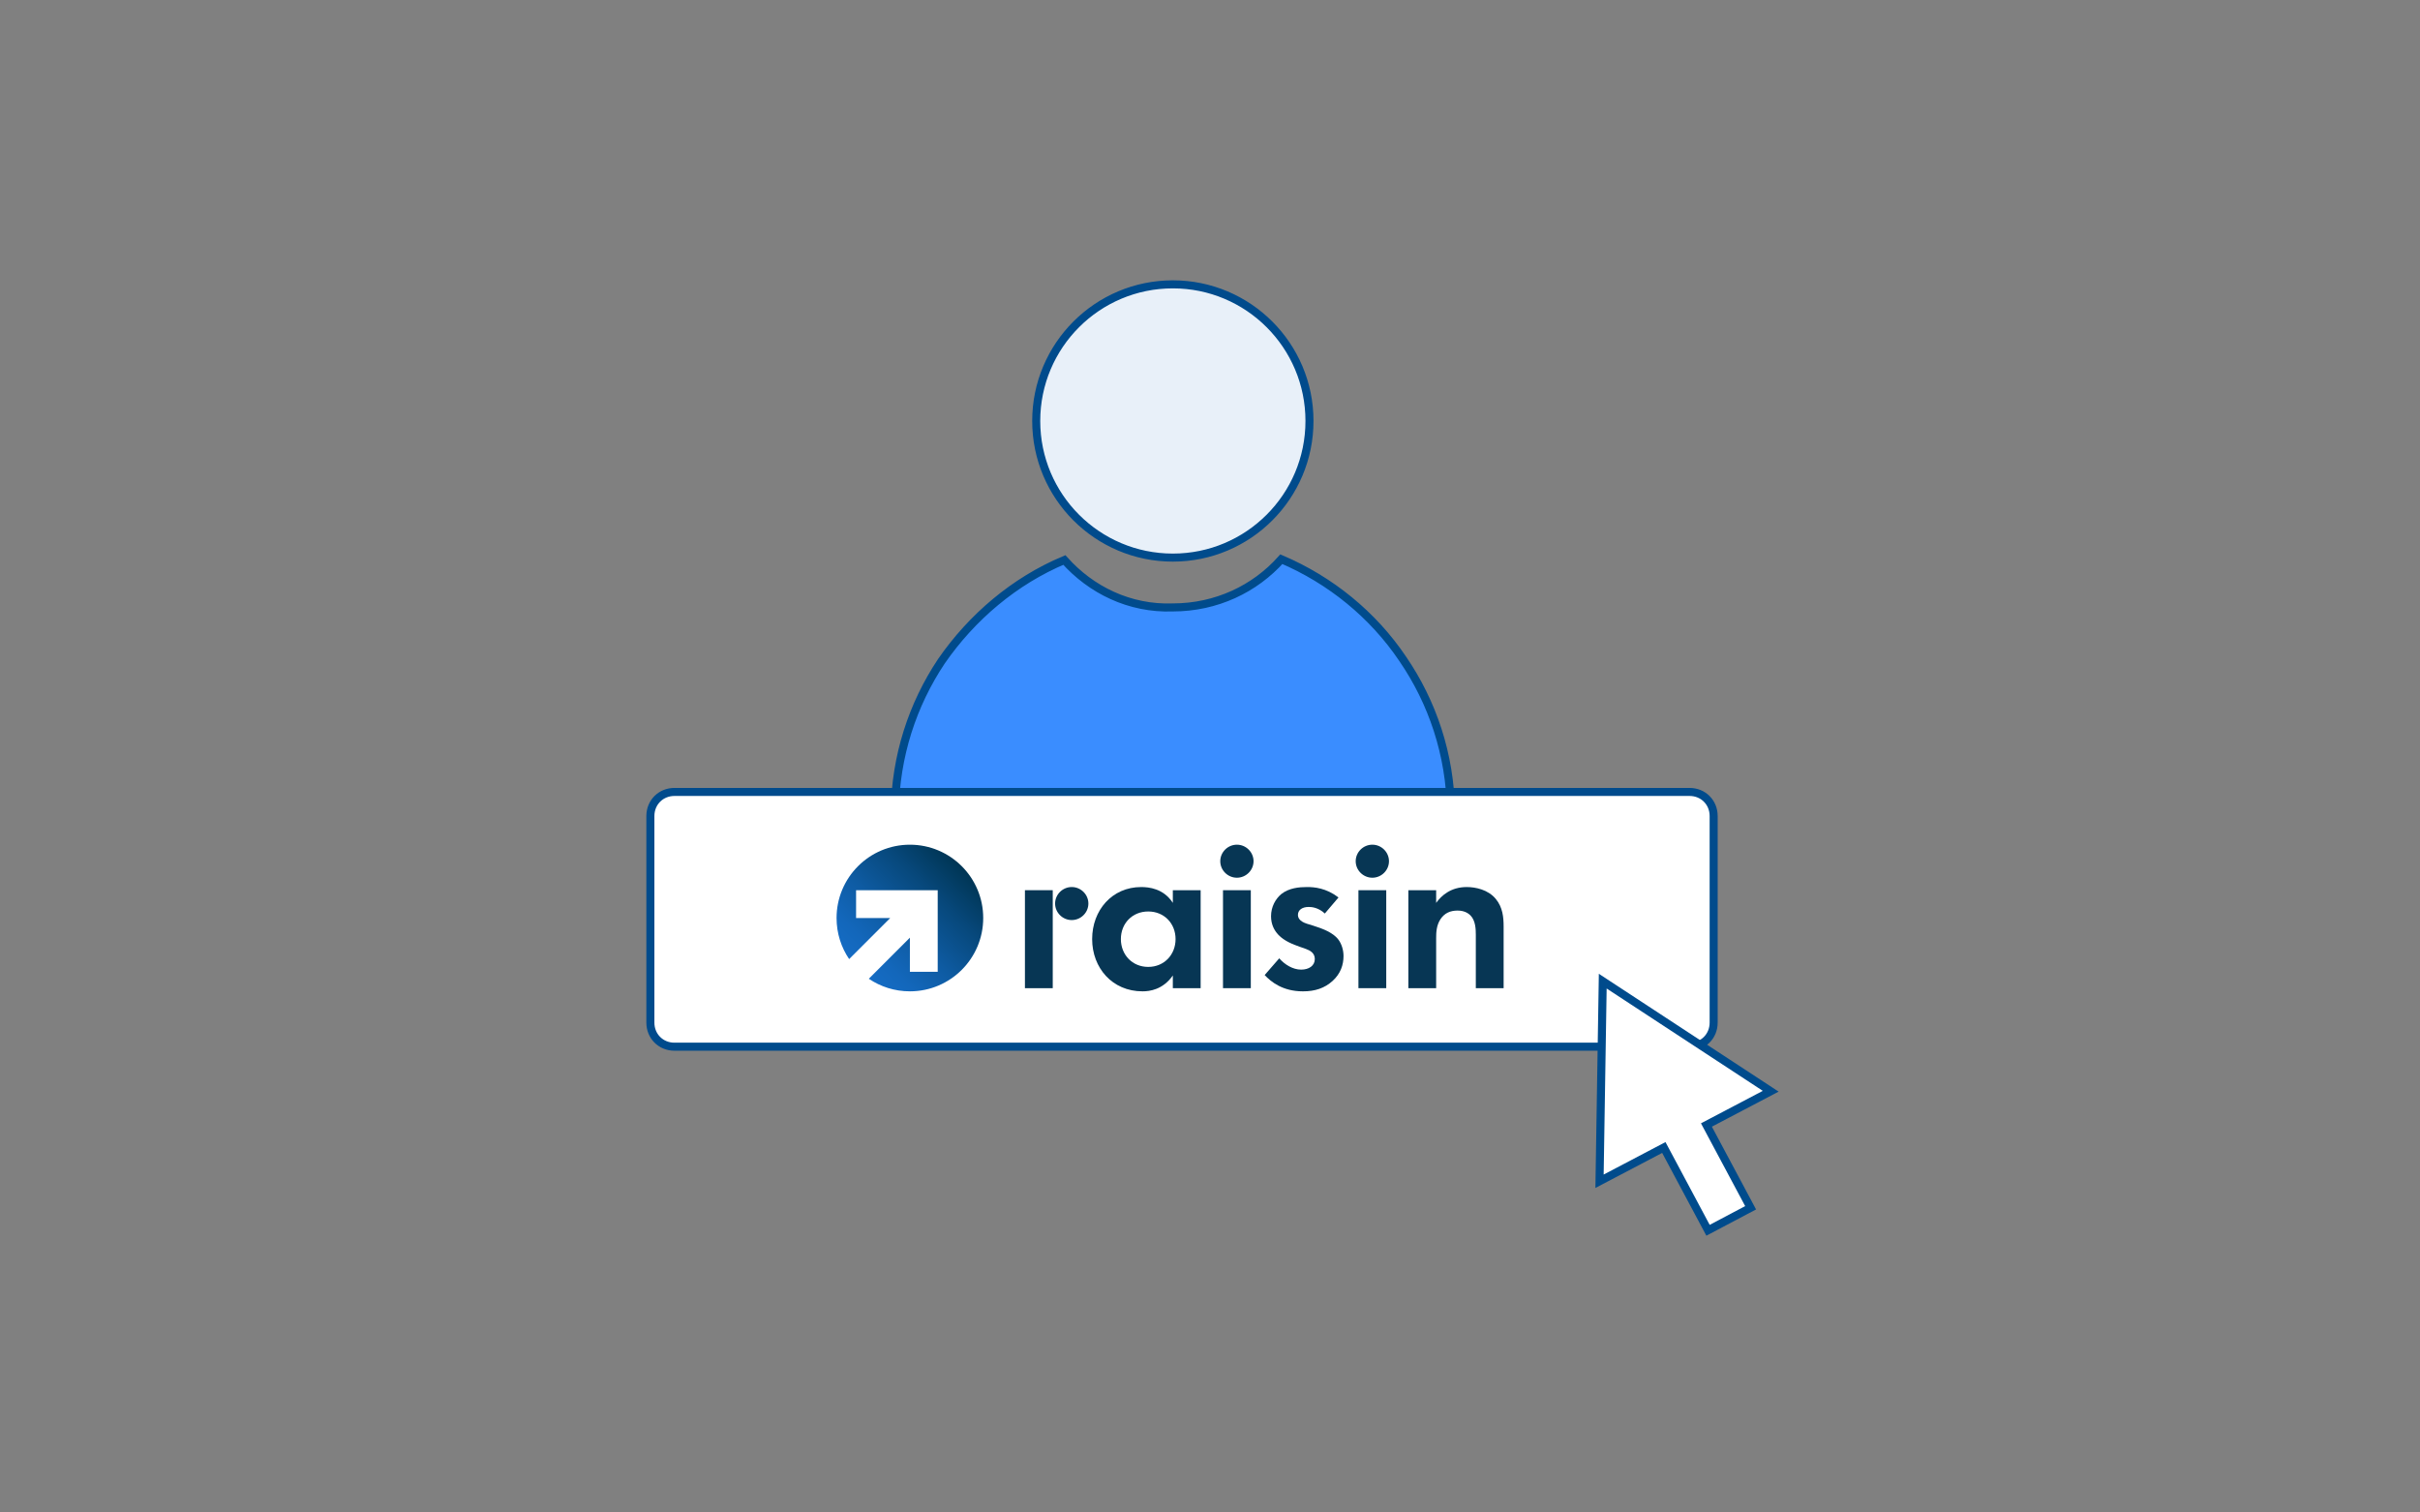 <svg width="800" height="500" viewBox="0 0 800 500" fill="none" xmlns="http://www.w3.org/2000/svg">
<rect x="0" y="0" width="800" height="500" fill="#808080" stroke="none"/>
<path d="M387.719 141.026C397.257 141.026 404.989 133.294 404.989 123.756C404.989 114.219 397.257 106.487 387.719 106.487C378.181 106.487 370.449 114.219 370.449 123.756C370.449 133.294 378.181 141.026 387.719 141.026Z" fill="white" stroke="#09650F" stroke-width="2.657"/>
<path d="M387.719 184.332C412.664 184.332 432.885 164.111 432.885 139.166C432.885 114.222 412.664 94 387.719 94C362.774 94 342.553 114.222 342.553 139.166C342.553 164.111 362.774 184.332 387.719 184.332Z" fill="#E8F0F9" stroke="#004B8C" stroke-width="2.657"/>
<path fill-rule="evenodd" clip-rule="evenodd" d="M351.851 185.129C335.379 192.037 321.298 203.992 311.202 218.605C301.637 232.952 296.058 249.955 295.792 268.288L479.645 268.022C479.38 249.424 473.535 232.155 463.704 217.808C453.874 203.195 439.793 191.771 423.586 184.863C414.819 194.693 402.066 200.804 387.718 200.804C373.372 201.335 360.619 194.959 351.851 185.129Z" fill="#3A8DFF" stroke="#004B8C" stroke-width="2.657"/>
<path fill-rule="evenodd" clip-rule="evenodd" d="M222.97 261.8H558.526C563.043 261.8 566.497 265.254 566.497 269.771V338.051C566.497 342.567 563.043 346.021 558.526 346.021H222.97C218.454 346.021 215 342.567 215 338.051V269.771C215 265.254 218.454 261.8 222.97 261.8Z" fill="white" stroke="#004B8C" stroke-width="2.657"/>
<path fill-rule="evenodd" clip-rule="evenodd" d="M529.833 324.347L528.77 390.502L550.024 379.343L564.637 406.708L578.718 399.269L564.106 371.904L585.36 360.745L529.833 324.347Z" fill="white" stroke="#004B8C" stroke-width="2.657"/>
<path d="M370.536 310.441C370.536 315.601 374.303 319.642 379.576 319.642C384.85 319.642 388.618 315.603 388.618 310.441C388.618 305.282 384.851 301.318 379.576 301.318C374.301 301.318 370.536 305.282 370.536 310.441ZM387.714 294.288H396.906V326.672H387.714V322.482C384.399 327.195 380.028 327.718 377.692 327.718C367.672 327.718 361.041 319.939 361.041 310.441C361.041 300.943 367.597 293.241 377.24 293.241C379.726 293.241 384.625 293.687 387.714 298.475V294.288Z" fill="#073654"/>
<path d="M408.894 279.239C411.907 279.239 414.396 281.708 414.396 284.699C414.396 287.691 411.907 290.159 408.894 290.159C405.881 290.159 403.394 287.691 403.394 284.699C403.394 281.708 405.881 279.239 408.894 279.239Z" fill="#073654"/>
<path d="M413.49 294.288H404.298V326.672H413.49V294.288Z" fill="#073654"/>
<path d="M437.965 301.993C435.778 299.971 433.595 299.822 432.614 299.822C430.43 299.822 429.073 300.869 429.073 302.439C429.073 303.262 429.45 304.532 432.011 305.356L434.195 306.031C436.756 306.855 440.601 308.124 442.482 310.667C443.462 312.014 444.139 313.956 444.139 316.052C444.139 318.97 443.162 321.887 440.524 324.281C437.885 326.674 434.721 327.721 430.728 327.721C423.948 327.721 420.103 324.504 418.071 322.333L422.893 316.799C424.702 318.893 427.412 320.54 430.127 320.54C432.689 320.54 434.647 319.267 434.647 317.022C434.647 315.003 432.989 314.179 431.783 313.733L429.673 312.984C427.338 312.16 424.625 311.113 422.664 309.094C421.158 307.524 420.18 305.505 420.18 302.885C420.18 299.745 421.687 297.128 423.57 295.558C426.132 293.539 429.447 293.238 432.083 293.238C434.495 293.238 438.337 293.539 442.482 296.679L437.962 301.99L437.965 301.993Z" fill="#073654"/>
<path d="M453.667 279.239C456.68 279.239 459.166 281.708 459.166 284.699C459.166 287.691 456.68 290.159 453.667 290.159C450.651 290.159 448.164 287.691 448.164 284.699C448.164 281.708 450.651 279.239 453.667 279.239Z" fill="#073654"/>
<path d="M458.263 294.288H449.07V326.672H458.263V294.288Z" fill="#073654"/>
<path d="M465.572 294.288H474.762V298.475C476.494 296.081 479.587 293.241 484.861 293.241C487.722 293.241 491.944 294.062 494.502 297.205C496.763 299.971 497.066 303.188 497.066 306.328V326.669H487.873V309.02C487.873 307.224 487.796 304.381 486.141 302.662C484.709 301.166 482.748 301.017 481.845 301.017C479.435 301.017 477.549 301.841 476.194 303.858C474.836 305.951 474.762 308.27 474.762 310.141V326.669H465.572V294.288Z" fill="#073654"/>
<path d="M338.821 294.283H348.015V311.116V326.677H338.821V294.283Z" fill="#073654"/>
<path d="M354.294 293.236C357.308 293.236 359.796 295.704 359.796 298.695C359.796 301.687 357.308 304.158 354.294 304.158C351.28 304.158 348.792 301.687 348.792 298.695C348.792 295.704 351.28 293.236 354.294 293.236Z" fill="#073654"/>
<path d="M300.788 279.242C287.402 279.242 276.55 290.092 276.55 303.483C276.55 308.512 278.082 313.186 280.708 317.059L294.289 303.48H283.002V294.285H300.79H309.985V321.268H300.79V309.981L295.134 315.638L287.211 323.56C291.085 326.185 295.759 327.718 300.79 327.718C314.176 327.718 325.029 316.865 325.029 303.48C325.029 290.092 314.176 279.242 300.788 279.242Z" fill="url(#paint0_linear_439_801)"/>
<defs>
<linearGradient id="paint0_linear_439_801" x1="283.958" y1="320.311" x2="317.929" y2="286.341" gradientUnits="userSpaceOnUse">
<stop stop-color="#156CC4"/>
<stop offset="0.16" stop-color="#1367BB"/>
<stop offset="0.41" stop-color="#0E5BA2"/>
<stop offset="0.73" stop-color="#07487B"/>
<stop offset="1" stop-color="#003554"/>
</linearGradient>
</defs>
</svg>
